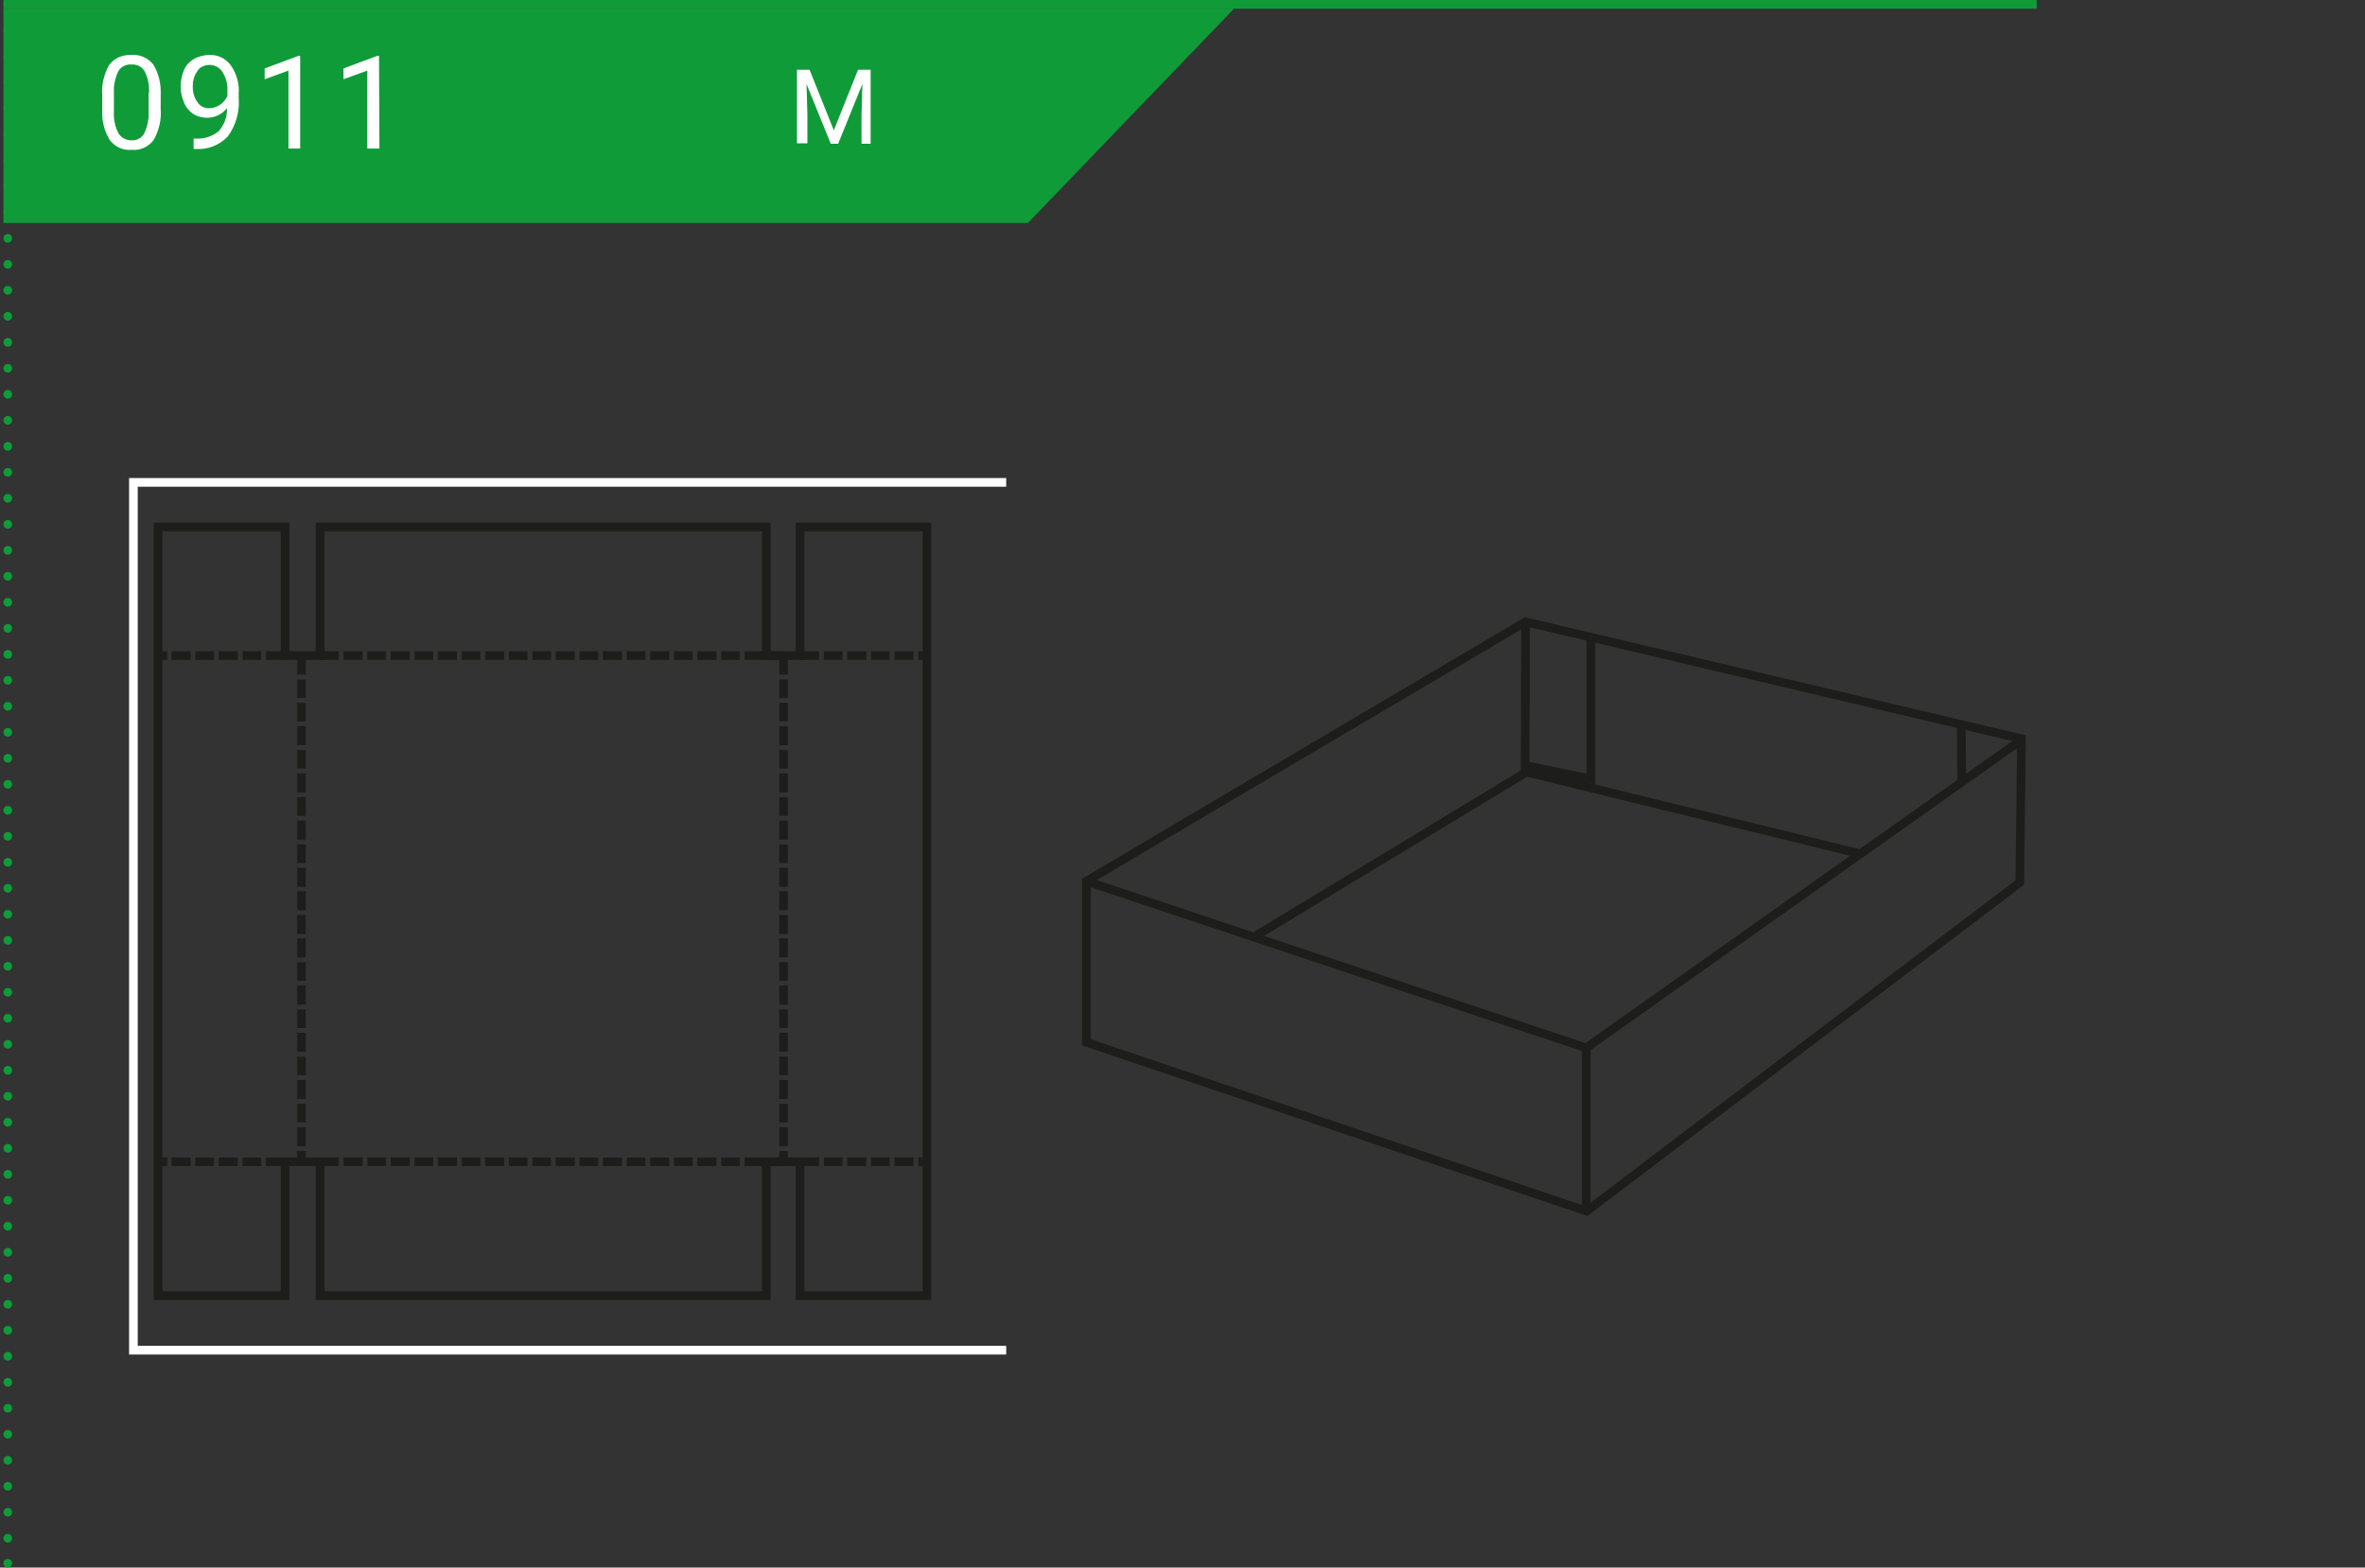 <?xml version="1.0" encoding="utf-8"?>
<!-- Generator: Adobe Illustrator 25.0.0, SVG Export Plug-In . SVG Version: 6.00 Build 0)  -->
<svg version="1.1" id="Ebene_1" xmlns="http://www.w3.org/2000/svg" xmlns:xlink="http://www.w3.org/1999/xlink" x="0px" y="0px"
	 viewBox="0 0 546 362" style="enable-background:new 0 0 546 362;" xml:space="preserve">
<rect x="0" y="0" width="546" height="362" fill="#333333" stroke="none"/>
<style type="text/css">
	.st0{fill:#109B39;}
	.st1{fill:none;stroke:#109B39;stroke-width:2.001;stroke-miterlimit:8.005;}
	.st2{fill:#FFFFFF;}
	
		.st3{fill:none;stroke:#109B39;stroke-width:2.001;stroke-linecap:round;stroke-linejoin:round;stroke-miterlimit:8.005;stroke-dasharray:0,6.004;}
	.st4{fill:none;stroke:#109B39;stroke-width:2.001;stroke-linecap:round;stroke-linejoin:round;stroke-miterlimit:8.005;}
	.st5{clip-path:url(#SVGID_2_);}
	.st6{fill:none;stroke:#1D1D1B;stroke-width:2.001;stroke-miterlimit:8.005;}
	.st7{fill:none;stroke:#1D1D1B;stroke-width:2.001;stroke-miterlimit:20.012;}
	.st8{clip-path:url(#SVGID_4_);}
	.st9{fill:none;stroke:#FFFFFF;stroke-width:2.001;stroke-miterlimit:20.012;}
</style>
<g id="Ebene_2_1_">
	<g id="Ebene_1-2">
		<polygon class="st0" points="0.8,2 0.8,51.5 237.3,51.5 284.9,2 		"/>
		<line class="st1" x1="0.8" y1="1" x2="470.2" y2="1"/>
		<path class="st2" d="M186.9,16.1l5.6,14l5.6-14h2.9v17.1h-2.1v-6.6l0.2-7.2l-5.6,13.8h-1.7l-5.6-13.8l0.2,7.1v6.6h-2.4V16.1H186.9
			z"/>
		<line class="st3" x1="1.8" y1="7" x2="1.8" y2="358"/>
		<path class="st4" d="M1.8,361L1.8,361 M1.8,1L1.8,1"/>
		<path class="st2" d="M37.1,25.2c0.2,2.5-0.4,4.9-1.6,7.1c-1.2,1.6-3.1,2.5-5.1,2.3c-2,0.2-3.9-0.7-5.1-2.3c-1.2-2-1.8-4.4-1.7-6.8
			V22c-0.2-2.4,0.4-4.9,1.6-7c1.2-1.6,3.1-2.4,5.1-2.3c2-0.2,3.9,0.7,5.1,2.2c1.2,2,1.8,4.4,1.7,6.8L37.1,25.2z M34.4,21.5
			c0.1-1.7-0.2-3.5-1-5c-0.6-1.1-1.8-1.7-3.1-1.6c-1.2-0.1-2.4,0.5-3,1.6c-0.7,1.5-1.1,3.2-1,4.8v4.3c-0.1,1.8,0.2,3.5,1,5.1
			c0.6,1.1,1.8,1.7,3,1.7c1.2,0.1,2.4-0.5,3-1.6c0.7-1.5,1.1-3.2,1-4.8V21.5z"/>
		<path class="st2" d="M52.4,25c-0.6,0.7-1.2,1.2-2,1.6c-0.8,0.4-1.7,0.6-2.6,0.6c-1.1,0-2.3-0.3-3.2-0.9c-0.9-0.6-1.7-1.5-2.1-2.6
			c-0.5-1.2-0.8-2.4-0.8-3.7c0-1.3,0.3-2.7,0.8-3.9c0.5-1.1,1.3-1.9,2.3-2.5c1.1-0.6,2.3-0.9,3.5-0.9c2-0.1,3.8,0.8,5,2.4
			c1.3,1.9,2,4.2,1.8,6.5v0.8c0.3,3.2-0.6,6.5-2.5,9.1c-1.9,2-4.6,3.1-7.4,2.9h-0.5V32h0.6c1.9,0.1,3.7-0.5,5.2-1.7
			C51.8,28.8,52.5,26.9,52.4,25z M48.2,25c0.9,0,1.9-0.3,2.6-0.8c0.7-0.5,1.3-1.2,1.7-2V21c0.1-1.5-0.3-3-1.1-4.3
			c-1-1.7-3.2-2.2-4.9-1.2c-0.4,0.2-0.7,0.5-0.9,0.9c-0.8,1-1.1,2.3-1.1,3.6c0,1.3,0.3,2.5,1.1,3.6C46.1,24.5,47.2,25,48.2,25z"/>
		<path class="st2" d="M69.3,34.3h-2.7v-18l-5.5,2v-2.5l7.8-2.9h0.4V34.3z"/>
		<path class="st2" d="M87.6,34.3h-2.8v-18l-5.5,2v-2.5l7.8-2.9h0.4L87.6,34.3z"/>
		<g>
			<defs>
				<rect id="SVGID_1_" x="247.4" y="139.6" width="222.8" height="144.1"/>
			</defs>
			<clipPath id="SVGID_2_">
				<use xlink:href="#SVGID_1_"  style="overflow:visible;"/>
			</clipPath>
			<g class="st5">
				<polygon class="st6" points="250.8,203.5 250.8,240.7 366.3,279.7 466.3,203.8 466.7,170.6 352.2,143.6 				"/>
				<polyline class="st6" points="250.8,203.5 366.2,242 466.9,170.7 				"/>
			</g>
		</g>
		<line class="st6" x1="366.2" y1="242" x2="366.2" y2="279.3"/>
		<polyline class="st6" points="289.3,216.5 352.4,178.3 429.6,197.2 		"/>
		<line class="st6" x1="352.2" y1="143.6" x2="352.1" y2="178.6"/>
		<polyline class="st6" points="367.3,147.2 367.3,179.9 352.2,176.8 		"/>
		<line class="st6" x1="452.8" y1="167.5" x2="452.9" y2="180.3"/>
		<polyline class="st7" points="184.7,268.3 176.9,268.3 176.9,299.2 73.9,299.2 73.9,268.3 65.8,268.3 65.8,299.2 36.5,299.2 
			36.5,121.7 65.8,121.7 65.8,151.4 73.9,151.4 73.9,121.7 176.9,121.7 176.9,151.4 184.7,151.4 184.7,121.7 214,121.7 214,299.2 
			184.7,299.2 184.7,268.3 		"/>
		<line class="st7" x1="180.9" y1="151.4" x2="180.9" y2="155.8"/>
		<line class="st7" x1="180.9" y1="156.9" x2="180.9" y2="161.2"/>
		<line class="st7" x1="180.9" y1="162.3" x2="180.9" y2="166.6"/>
		<line class="st7" x1="180.9" y1="167.7" x2="180.9" y2="172.1"/>
		<line class="st7" x1="180.9" y1="173.2" x2="180.9" y2="177.5"/>
		<line class="st7" x1="180.9" y1="178.6" x2="180.9" y2="183"/>
		<line class="st7" x1="180.9" y1="184.1" x2="180.9" y2="188.4"/>
		<line class="st7" x1="180.9" y1="189.5" x2="180.9" y2="193.9"/>
		<line class="st7" x1="180.9" y1="195" x2="180.9" y2="199.3"/>
		<line class="st7" x1="180.9" y1="200.4" x2="180.9" y2="204.8"/>
		<line class="st7" x1="180.9" y1="205.8" x2="180.9" y2="210.2"/>
		<line class="st7" x1="180.9" y1="211.3" x2="180.9" y2="215.7"/>
		<line class="st7" x1="180.9" y1="216.7" x2="180.9" y2="221.1"/>
		<line class="st7" x1="180.9" y1="222.2" x2="180.9" y2="226.5"/>
		<line class="st7" x1="180.9" y1="227.6" x2="180.9" y2="232"/>
		<line class="st7" x1="180.9" y1="233.1" x2="180.9" y2="237.4"/>
		<line class="st7" x1="180.9" y1="238.5" x2="180.9" y2="242.9"/>
		<line class="st7" x1="180.9" y1="244" x2="180.9" y2="248.3"/>
		<line class="st7" x1="180.9" y1="249.4" x2="180.9" y2="253.8"/>
		<line class="st7" x1="180.9" y1="254.9" x2="180.9" y2="259.2"/>
		<line class="st7" x1="180.9" y1="260.3" x2="180.9" y2="264.7"/>
		<line class="st7" x1="180.9" y1="265.8" x2="180.9" y2="268.3"/>
		<line class="st7" x1="69.6" y1="151.4" x2="69.6" y2="155.8"/>
		<line class="st7" x1="69.6" y1="156.9" x2="69.6" y2="161.2"/>
		<line class="st7" x1="69.6" y1="162.3" x2="69.6" y2="166.6"/>
		<line class="st7" x1="69.6" y1="167.7" x2="69.6" y2="172.1"/>
		<line class="st7" x1="69.6" y1="173.2" x2="69.6" y2="177.5"/>
		<line class="st7" x1="69.6" y1="178.6" x2="69.6" y2="183"/>
		<line class="st7" x1="69.6" y1="184.1" x2="69.6" y2="188.4"/>
		<line class="st7" x1="69.6" y1="189.5" x2="69.6" y2="193.9"/>
		<line class="st7" x1="69.6" y1="195" x2="69.6" y2="199.3"/>
		<line class="st7" x1="69.6" y1="200.4" x2="69.6" y2="204.8"/>
		<line class="st7" x1="69.6" y1="205.8" x2="69.6" y2="210.2"/>
		<line class="st7" x1="69.6" y1="211.3" x2="69.6" y2="215.7"/>
		<line class="st7" x1="69.6" y1="216.7" x2="69.6" y2="221.1"/>
		<line class="st7" x1="69.6" y1="222.2" x2="69.6" y2="226.5"/>
		<line class="st7" x1="69.6" y1="227.6" x2="69.6" y2="232"/>
		<line class="st7" x1="69.6" y1="233.1" x2="69.6" y2="237.4"/>
		<line class="st7" x1="69.6" y1="238.5" x2="69.6" y2="242.9"/>
		<line class="st7" x1="69.6" y1="244" x2="69.6" y2="248.3"/>
		<line class="st7" x1="69.6" y1="249.4" x2="69.6" y2="253.8"/>
		<line class="st7" x1="69.6" y1="254.9" x2="69.6" y2="259.2"/>
		<line class="st7" x1="69.6" y1="260.3" x2="69.6" y2="264.7"/>
		<line class="st7" x1="69.6" y1="265.8" x2="69.6" y2="268.3"/>
		<line class="st7" x1="65.8" y1="268.3" x2="61.4" y2="268.3"/>
		<line class="st7" x1="60.3" y1="268.3" x2="56" y2="268.3"/>
		<line class="st7" x1="54.9" y1="268.3" x2="50.5" y2="268.3"/>
		<line class="st7" x1="49.4" y1="268.3" x2="45.1" y2="268.3"/>
		<line class="st7" x1="44" y1="268.3" x2="39.6" y2="268.3"/>
		<line class="st7" x1="38.6" y1="268.3" x2="36.5" y2="268.3"/>
		<line class="st7" x1="65.8" y1="151.4" x2="61.4" y2="151.4"/>
		<line class="st7" x1="60.3" y1="151.4" x2="56" y2="151.4"/>
		<line class="st7" x1="54.9" y1="151.4" x2="50.5" y2="151.4"/>
		<line class="st7" x1="49.4" y1="151.4" x2="45.1" y2="151.4"/>
		<line class="st7" x1="44" y1="151.4" x2="39.6" y2="151.4"/>
		<line class="st7" x1="38.6" y1="151.4" x2="36.5" y2="151.4"/>
		<line class="st7" x1="73.9" y1="151.4" x2="78.2" y2="151.4"/>
		<line class="st7" x1="79.3" y1="151.4" x2="83.7" y2="151.4"/>
		<line class="st7" x1="84.8" y1="151.4" x2="89.1" y2="151.4"/>
		<line class="st7" x1="90.2" y1="151.4" x2="94.6" y2="151.4"/>
		<line class="st7" x1="95.7" y1="151.4" x2="100" y2="151.4"/>
		<line class="st7" x1="101.1" y1="151.4" x2="105.5" y2="151.4"/>
		<line class="st7" x1="106.6" y1="151.4" x2="110.9" y2="151.4"/>
		<line class="st7" x1="112" y1="151.4" x2="116.4" y2="151.4"/>
		<line class="st7" x1="117.5" y1="151.4" x2="121.8" y2="151.4"/>
		<line class="st7" x1="122.9" y1="151.4" x2="127.2" y2="151.4"/>
		<line class="st7" x1="128.3" y1="151.4" x2="132.7" y2="151.4"/>
		<line class="st7" x1="133.8" y1="151.4" x2="138.1" y2="151.4"/>
		<line class="st7" x1="139.2" y1="151.4" x2="143.6" y2="151.4"/>
		<line class="st7" x1="144.7" y1="151.4" x2="149" y2="151.4"/>
		<line class="st7" x1="150.1" y1="151.4" x2="154.5" y2="151.4"/>
		<line class="st7" x1="155.6" y1="151.4" x2="159.9" y2="151.4"/>
		<line class="st7" x1="161" y1="151.4" x2="165.4" y2="151.4"/>
		<line class="st7" x1="166.5" y1="151.4" x2="170.8" y2="151.4"/>
		<line class="st7" x1="171.9" y1="151.4" x2="176.3" y2="151.4"/>
		<line class="st7" x1="177.4" y1="151.4" x2="180.8" y2="151.4"/>
		<line class="st7" x1="184.7" y1="151.4" x2="189.1" y2="151.4"/>
		<line class="st7" x1="190.2" y1="151.4" x2="194.5" y2="151.4"/>
		<line class="st7" x1="195.6" y1="151.4" x2="200" y2="151.4"/>
		<line class="st7" x1="201.1" y1="151.4" x2="205.4" y2="151.4"/>
		<line class="st7" x1="206.5" y1="151.4" x2="210.9" y2="151.4"/>
		<line class="st7" x1="212" y1="151.4" x2="214" y2="151.4"/>
		<line class="st7" x1="184.7" y1="268.3" x2="189.1" y2="268.3"/>
		<line class="st7" x1="190.2" y1="268.3" x2="194.5" y2="268.3"/>
		<line class="st7" x1="195.6" y1="268.3" x2="200" y2="268.3"/>
		<line class="st7" x1="201.1" y1="268.3" x2="205.4" y2="268.3"/>
		<line class="st7" x1="206.5" y1="268.3" x2="210.9" y2="268.3"/>
		<line class="st7" x1="212" y1="268.3" x2="214" y2="268.3"/>
		<line class="st7" x1="73.9" y1="268.3" x2="78.2" y2="268.3"/>
		<line class="st7" x1="79.3" y1="268.3" x2="83.7" y2="268.3"/>
		<line class="st7" x1="84.8" y1="268.3" x2="89.1" y2="268.3"/>
		<line class="st7" x1="90.2" y1="268.3" x2="94.6" y2="268.3"/>
		<line class="st7" x1="95.7" y1="268.3" x2="100" y2="268.3"/>
		<line class="st7" x1="101.1" y1="268.3" x2="105.5" y2="268.3"/>
		<line class="st7" x1="106.6" y1="268.3" x2="110.9" y2="268.3"/>
		<line class="st7" x1="112" y1="268.3" x2="116.4" y2="268.3"/>
		<line class="st7" x1="117.5" y1="268.3" x2="121.8" y2="268.3"/>
		<line class="st7" x1="122.9" y1="268.3" x2="127.2" y2="268.3"/>
		<line class="st7" x1="128.3" y1="268.3" x2="132.7" y2="268.3"/>
		<line class="st7" x1="133.8" y1="268.3" x2="138.1" y2="268.3"/>
		<line class="st7" x1="139.2" y1="268.3" x2="143.6" y2="268.3"/>
		<line class="st7" x1="144.7" y1="268.3" x2="149" y2="268.3"/>
		<line class="st7" x1="150.1" y1="268.3" x2="154.5" y2="268.3"/>
		<line class="st7" x1="155.6" y1="268.3" x2="159.9" y2="268.3"/>
		<line class="st7" x1="161" y1="268.3" x2="165.4" y2="268.3"/>
		<line class="st7" x1="166.5" y1="268.3" x2="170.8" y2="268.3"/>
		<line class="st7" x1="171.9" y1="268.3" x2="176.3" y2="268.3"/>
		<line class="st7" x1="177.4" y1="268.3" x2="180.9" y2="268.3"/>
		<g>
			<defs>
				<rect id="SVGID_3_" x="16.2" y="103.6" width="216.1" height="216.1"/>
			</defs>
			<clipPath id="SVGID_4_">
				<use xlink:href="#SVGID_3_"  style="overflow:visible;"/>
			</clipPath>
			<g class="st8">
				<rect x="30.8" y="111.4" class="st9" width="236.9" height="200.4"/>
			</g>
		</g>
	</g>
</g>
</svg>
